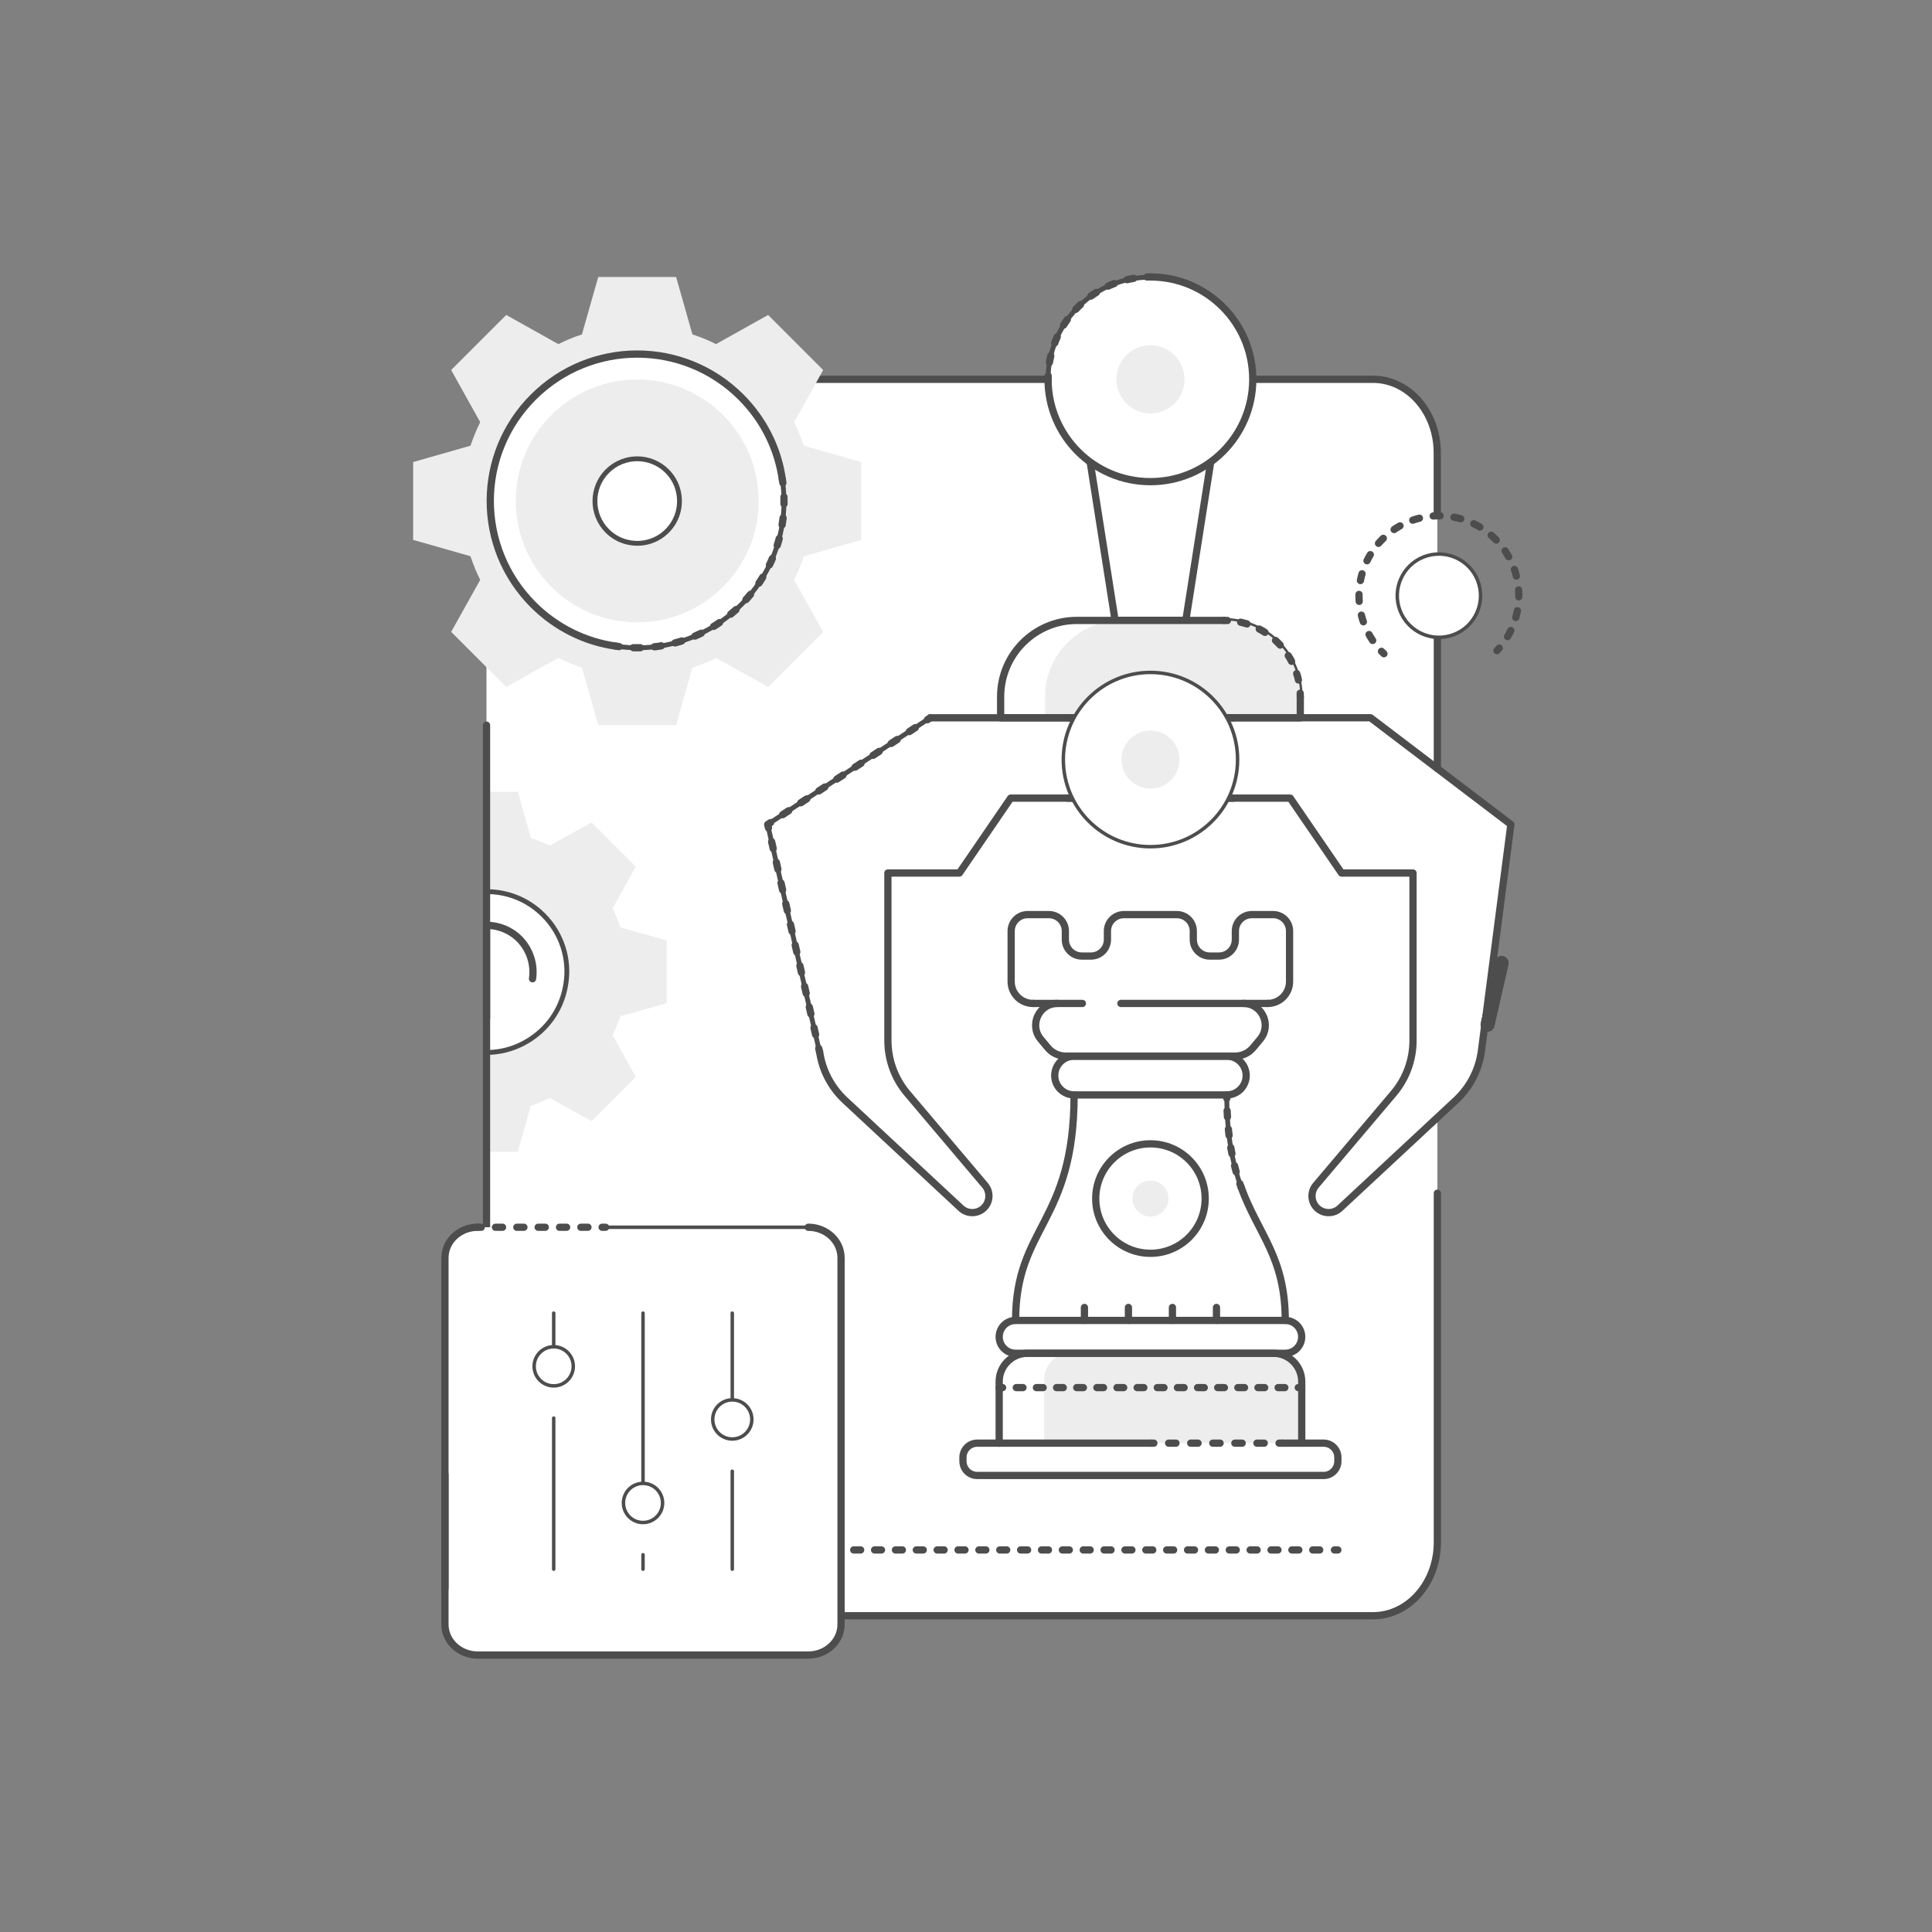 <svg xmlns="http://www.w3.org/2000/svg" viewBox="0 0 400 400"><rect x="0" y="0" width="400" height="400" fill="#808080" stroke="none"/><defs><style> .cls-1 { stroke-dasharray: 1.49 2.99; } .cls-1, .cls-2, .cls-3, .cls-4, .cls-5, .cls-6, .cls-7, .cls-8, .cls-9, .cls-10, .cls-11, .cls-12, .cls-13, .cls-14, .cls-15 { stroke-linecap: round; stroke-linejoin: round; } .cls-1, .cls-2, .cls-3, .cls-4, .cls-5, .cls-6, .cls-7, .cls-8, .cls-9, .cls-10, .cls-11, .cls-12, .cls-13, .cls-14, .cls-15, .cls-16 { stroke: #4e4d4d; } .cls-1, .cls-2, .cls-3, .cls-4, .cls-5, .cls-6, .cls-8, .cls-9, .cls-10, .cls-11, .cls-12, .cls-13, .cls-14 { fill: none; stroke-width: 1.5px; } .cls-2 { stroke-dasharray: 1.47 2.95; } .cls-17 { isolation: isolate; } .cls-18 { mix-blend-mode: multiply; } .cls-3 { stroke-dasharray: 1.44 2.89; } .cls-4 { stroke-dasharray: 1.39 2.78; } .cls-5 { stroke-dasharray: 1.28 2.56; } .cls-19, .cls-7, .cls-15, .cls-16 { fill: #fff; } .cls-6 { stroke-dasharray: 1.45 2.91; } .cls-7 { stroke-width: .72px; } .cls-20 { fill: #eeeded; } .cls-8 { stroke-dasharray: 1.37 2.75; } .cls-10 { stroke-dasharray: 1.52 3.05; } .cls-11 { stroke-dasharray: 1.38 2.77; } .cls-12 { stroke-dasharray: 1.46 2.93; } .cls-13 { stroke-dasharray: 1.44 2.88; } .cls-14 { stroke-dasharray: 1.43 2.85; } .cls-15 { stroke-width: 2.87px; } .cls-16 { stroke-miterlimit: 10; } </style></defs><g class="cls-17"><g id="Capa_1"><g class="cls-18"><path class="cls-19" d="M100.72,93.76c0-8.42,5.98-15.23,13.3-15.23h170.26c7.36,0,13.3,6.81,13.3,15.23v12.47l.02,140.81v72.27c0,8.4-5.96,15.21-13.31,15.21H114.03c-7.35,0-13.31-6.81-13.31-15.21V116.03s0-22.27,0-22.27"></path><path class="cls-16" d="M210.27,280.18h55.83c1.88,0,3.4-1.52,3.4-3.4h0c0-1.88-1.52-3.4-3.4-3.4h-55.83c-1.88,0-3.4,1.52-3.4,3.4h0c0,1.88,1.52,3.4,3.4,3.4Z"></path><path class="cls-16" d="M265.52,298.79h8.52c1.63,0,2.95,1.32,2.95,2.95v.79c0,1.63-1.32,2.95-2.95,2.95h-71.72c-1.63,0-2.95-1.32-2.95-2.95v-.79c0-1.63,1.32-2.95,2.95-2.95h4.54"></path><path class="cls-16" d="M206.87,298.79v-12.74c0-3.24,2.63-5.87,5.87-5.87h50.9c3.24,0,5.87,2.63,5.87,5.87v12.74"></path><path class="cls-16" d="M213.87,207.75c-2.49,0-4.52-2.02-4.52-4.52v-10.46c0-1.89,1.53-3.41,3.41-3.41h4.4c1.89,0,3.41,1.53,3.41,3.41v1.76c0,1.89,1.53,3.41,3.41,3.41h1.89c1.89,0,3.41-1.53,3.41-3.41v-1.76c0-1.89,1.53-3.41,3.41-3.41h10.96c1.89,0,3.41,1.53,3.41,3.41v1.76c0,1.89,1.53,3.41,3.41,3.41h1.89c1.89,0,3.41-1.53,3.41-3.41v-1.76c0-1.89,1.53-3.41,3.41-3.41h4.4c1.89,0,3.41,1.53,3.41,3.41v10.46c0,2.49-2.02,4.52-4.52,4.52"></path><path class="cls-16" d="M222.38,226.69h31.62c2.21,0,4.01-1.79,4.01-4.01h0c0-2.21-1.79-4.01-4.01-4.01h-31.62c-2.21,0-4.01,1.79-4.01,4.01h0c0,2.21,1.8,4.01,4.01,4.01Z"></path><path class="cls-16" d="M257.44,207.75c3.82,0,5.91,4.45,3.48,7.39l-1.45,1.75c-.93,1.12-2.31,1.77-3.76,1.77h-35.04c-1.46,0-2.84-.65-3.76-1.77l-1.45-1.75c-2.43-2.95-.34-7.39,3.48-7.39"></path><path class="cls-16" d="M256.94,245.75c-1.7-4.67-2.95-10.52-2.95-19.06h-31.62c0,26.56-12.11,27.2-12.11,46.68h55.83c0-13.23-5.58-17.77-9.16-27.63"></path><path class="cls-16" d="M221.01,165.24h46.12l10.62,15.51h14.8v34.67c0,4.02-1.42,7.9-4.02,10.97l-16.08,19c-1.16,1.37-1.07,3.4.19,4.66h0c1.31,1.31,3.43,1.35,4.78.09l24.03-22.36c2.84-2.65,4.69-6.19,5.24-10.03l6.12-47.06-29.06-22.09h-91.16l-33.66,22.09,10.73,47.06c.55,3.85,2.4,7.39,5.24,10.03l24.03,22.36c1.36,1.26,3.47,1.23,4.78-.09h0c1.27-1.27,1.35-3.3.19-4.66l-16.08-19c-2.6-3.07-4.02-6.95-4.02-10.97v-34.67h14.8l10.62-15.51h46.11"></path><line class="cls-15" x1="307.98" y1="212.15" x2="310.9" y2="199.38"></line><line class="cls-15" x1="307.98" y1="212.15" x2="310.9" y2="199.38"></line><g><g><path class="cls-20" d="M109.89,173.47c1.38.51,2.69,1.02,3.93,1.6l8.65-4.8,9.16,9.16-4.8,8.65c.65,1.31,1.16,2.62,1.6,3.93l9.6,2.69v13.01l-9.6,2.69c-.15.58-.36,1.16-.65,1.67-.22.8-.58,1.53-.94,2.25l4.8,8.65-9.16,9.16-8.65-4.8c-1.24.58-2.54,1.16-3.93,1.6l-2.69,9.52h-6.47v-74.53h6.47l2.69,9.52Z"></path><path class="cls-16" d="M100.73,184.6c4.29,0,8.51,1.6,11.78,4.87,3.85,3.85,5.45,9.16,4.65,14.18-.51,3.42-2.04,6.69-4.65,9.31-3.27,3.27-7.56,4.94-11.78,4.94v-33.3Z"></path><path class="cls-9" d="M100.73,210.85v-19.27c2.47,0,4.94.95,6.83,2.84,2.18,2.25,3.13,5.31,2.69,8.22"></path></g><g><line class="cls-9" x1="100.73" y1="293.01" x2="100.73" y2="150.14"></line><path class="cls-9" d="M297.59,247.04v72.27c0,8.4-5.96,15.21-13.31,15.21H114.03c-7.35,0-13.31-6.81-13.31-15.21v-11.44"></path><line class="cls-9" x1="100.72" y1="93.76" x2="100.72" y2="116.03"></line><path class="cls-9" d="M297.57,106.23v-12.47c0-8.42-5.94-15.23-13.3-15.23h-145.59"></path><g><line class="cls-9" x1="138.68" y1="78.53" x2="137.97" y2="78.53"></line><path class="cls-14" d="M135.11,78.53h-21.1c-6.69,0-12.26,5.69-13.17,13.09"></path><path class="cls-9" d="M100.73,93.04c0,.24-.01.48-.01.72"></path></g></g><line class="cls-9" x1="297.59" y1="122.77" x2="297.59" y2="159.12"></line><g><path class="cls-20" d="M178.3,111.78v-16.12l-11.86-3.38c-.27-.72-.53-1.44-.8-2.13-.38-.91-.76-1.82-1.22-2.74l6.01-10.8-11.4-11.4-10.8,6.04c-1.56-.8-3.19-1.48-4.87-2.01l-3.38-11.9h-16.12l-3.38,11.9c-1.67.53-3.31,1.22-4.87,2.01l-10.8-6.04-11.4,11.4,6.01,10.8c-.8,1.6-1.44,3.23-2.02,4.87l-11.86,3.38v16.12l11.86,3.38c.57,1.67,1.22,3.31,2.02,4.9l-6.01,10.76,11.4,11.4,10.8-6.01c.87.46,1.79.87,2.74,1.22.68.3,1.41.57,2.13.8l3.38,11.9h16.12l3.38-11.9c1.67-.57,3.31-1.22,4.87-2.01l10.8,6.01,11.4-11.4-6.01-10.76c.8-1.6,1.44-3.23,2.01-4.9l11.86-3.38Z"></path><path class="cls-16" d="M153.43,125.22c-7.1,7.1-16.77,9.95-25.95,8.55-6.23-.87-12.27-3.77-17.06-8.55-11.89-11.89-11.89-31.12,0-43,11.89-11.89,31.12-11.89,43,0,4.78,4.78,7.68,10.82,8.55,17.06,1.4,9.18-1.45,18.84-8.55,25.95Z"></path><path class="cls-9" d="M127.48,133.77c-6.23-.87-12.27-3.77-17.06-8.55-11.89-11.89-11.89-31.12,0-43,11.89-11.89,31.12-11.89,43,0,4.78,4.78,7.68,10.82,8.55,17.06"></path><g><path class="cls-9" d="M161.98,99.27c.04.24.07.47.1.71"></path><path class="cls-6" d="M162.31,102.88c.25,8.05-2.71,16.16-8.88,22.34-6.55,6.55-15.27,9.48-23.79,8.8"></path><path class="cls-9" d="M128.19,133.87c-.24-.03-.47-.06-.71-.1"></path></g><path class="cls-20" d="M149.7,121.49c-5.87,5.87-13.86,8.23-21.45,7.07-5.15-.72-10.15-3.12-14.1-7.07-9.83-9.83-9.83-25.73,0-35.55,9.83-9.83,25.73-9.83,35.56,0,3.96,3.95,6.35,8.95,7.07,14.1,1.16,7.59-1.2,15.58-7.07,21.45Z"></path><path class="cls-16" d="M138.12,109.93c-2.04,2.04-4.83,2.86-7.47,2.46-1.79-.25-3.53-1.08-4.91-2.46-3.42-3.42-3.42-8.96,0-12.38,3.42-3.42,8.96-3.42,12.38,0,1.38,1.38,2.21,3.11,2.46,4.91.4,2.64-.42,5.42-2.46,7.47Z"></path></g><g><line class="cls-9" x1="121.31" y1="320.9" x2="122.03" y2="320.9"></line><line class="cls-13" x1="124.91" y1="320.9" x2="274.84" y2="320.9"></line><line class="cls-9" x1="276.28" y1="320.9" x2="276.99" y2="320.9"></line></g><g><path class="cls-16" d="M98.91,254.09c-3.75,0-6.79,2.84-6.79,6.34v75.89c0,3.5,3.04,6.34,6.79,6.34h68.43c3.75,0,6.79-2.84,6.79-6.34v-75.89c0-3.5-3.04-6.34-6.79-6.34"></path><g><line class="cls-7" x1="114.64" y1="271.87" x2="114.64" y2="282.88"></line><circle class="cls-7" cx="114.64" cy="282.88" r="4.05"></circle><line class="cls-7" x1="114.64" y1="293.6" x2="114.64" y2="324.88"></line><line class="cls-7" x1="133.13" y1="271.87" x2="133.13" y2="311.17"></line><line class="cls-7" x1="133.13" y1="321.89" x2="133.13" y2="324.88"></line><circle class="cls-7" cx="133.13" cy="311.17" r="4.05"></circle><line class="cls-7" x1="151.61" y1="271.87" x2="151.61" y2="293.88"></line><circle class="cls-7" cx="151.61" cy="293.88" r="4.05"></circle><line class="cls-7" x1="151.61" y1="304.6" x2="151.61" y2="324.88"></line></g><line class="cls-7" x1="125.38" y1="254.09" x2="167.79" y2="254.09"></line><g><line class="cls-9" x1="98.91" y1="254.09" x2="99.63" y2="254.09"></line><line class="cls-2" x1="102.58" y1="254.09" x2="123.19" y2="254.09"></line><line class="cls-9" x1="124.66" y1="254.09" x2="125.38" y2="254.09"></line></g><path class="cls-9" d="M167.34,254.09c3.75,0,6.79,2.84,6.79,6.34v75.89c0,3.5-3.04,6.34-6.79,6.34h-68.43c-3.75,0-6.79-2.84-6.79-6.34v-75.89c0-3.5,3.04-6.34,6.79-6.34"></path><line class="cls-9" x1="92.12" y1="305.23" x2="92.12" y2="328.91"></line></g></g><g><path class="cls-7" d="M306.22,121.03c1.27,4.59-1.42,9.34-6.01,10.61-4.59,1.27-9.34-1.42-10.61-6.01-1.27-4.59,1.42-9.34,6.01-10.61,4.59-1.27,9.34,1.42,10.61,6.01Z"></path><g><path class="cls-9" d="M286.53,135.35c-.17-.17-.34-.33-.51-.5"></path><path class="cls-3" d="M284.2,132.6c-4.26-6.29-3.74-14.91,1.7-20.65,6.29-6.63,16.76-6.92,23.39-.63,6.1,5.78,6.83,15.11,2.01,21.73"></path><path class="cls-9" d="M310.4,134.18c-.16.18-.32.36-.48.53"></path></g></g><g><path class="cls-16" d="M253.41,128.45h-30.46c-8.72,0-15.79,7.07-15.79,15.79v4.38h62.04v-4.38c0-8.72-7.07-15.79-15.79-15.79Z"></path><polyline class="cls-16" points="245.51 128.45 230.87 128.45 223.02 78.53 253.35 78.53 245.51 128.45"></polyline><polyline class="cls-9" points="245.51 128.45 230.87 128.45 223.02 78.53 253.35 78.53 245.51 128.45"></polyline><path class="cls-20" d="M253.41,128.45h-21.25c-8.72,0-15.79,7.07-15.79,15.79v4.38h52.84v-4.38c0-8.72-7.07-15.79-15.79-15.79Z"></path><line class="cls-9" x1="192.6" y1="148.61" x2="255.36" y2="148.61"></line><path class="cls-9" d="M269.21,144.24v4.38h-62.04v-4.38c0-8.72,7.07-15.79,15.79-15.79h30.46"></path><g><path class="cls-9" d="M255.36,165.24h-46.11l-10.62,15.51h-14.8v34.67c0,4.02,1.42,7.9,4.02,10.97l16.08,19c1.16,1.37,1.07,3.4-.19,4.66h0c-1.31,1.31-3.43,1.35-4.78.09l-24.03-22.36c-2.84-2.65-4.69-6.19-5.24-10.03"></path><g><line class="cls-9" x1="169.67" y1="217.76" x2="169.51" y2="217.06"></line><line class="cls-12" x1="168.86" y1="214.21" x2="159.43" y2="172.83"></line><polyline class="cls-9" points="159.1 171.4 158.94 170.7 159.54 170.31"></polyline><line class="cls-1" x1="162.04" y1="168.67" x2="190.76" y2="149.83"></line><line class="cls-9" x1="192.01" y1="149.01" x2="192.6" y2="148.61"></line></g></g><path class="cls-16" d="M246.29,98.11c.7-.29,1.34-.69,2-1.05.55-.3,1.12-.54,1.65-.89,5.69-3.8,9.44-10.27,9.44-17.62s-3.75-13.82-9.44-17.62c-.53-.35-1.1-.59-1.65-.89-.66-.36-1.3-.76-2-1.05-.7-.29-1.43-.46-2.16-.67-.6-.18-1.18-.41-1.8-.53-6.71-1.33-13.94.59-19.14,5.79-5.2,5.2-7.12,12.43-5.79,19.14.12.62.36,1.2.53,1.8.21.72.38,1.45.67,2.16.29.7.69,1.34,1.05,2,.3.55.54,1.12.89,1.65,1.55,2.32,3.55,4.32,5.87,5.87.53.35,1.1.59,1.65.89.66.36,1.3.76,2,1.05.7.29,1.43.46,2.16.67.6.18,1.18.41,1.8.53,2.74.54,5.56.54,8.3,0,.62-.12,1.2-.36,1.8-.53.72-.21,1.45-.38,2.16-.67Z"></path><path class="cls-9" d="M216.99,78.53c0,11.7,9.49,21.19,21.19,21.19s21.19-9.49,21.19-21.19-9.49-21.19-21.19-21.19"></path><path class="cls-20" d="M238.19,85.6c3.9,0,7.06-3.17,7.06-7.06s-3.17-7.06-7.06-7.06-7.06,3.17-7.06,7.06,3.17,7.06,7.06,7.06Z"></path><g><path class="cls-9" d="M238.19,57.34c-.24,0-.48,0-.72.01"></path><path class="cls-11" d="M234.71,57.63c-9.37,1.55-16.68,9.24-17.62,18.81"></path><path class="cls-9" d="M217.01,77.82c0,.24-.01.48-.01.72"></path></g><g><path class="cls-9" d="M253.41,128.45c.24,0,.48,0,.72.02"></path><path class="cls-8" d="M256.86,128.82c6.4,1.42,11.34,6.73,12.21,13.33"></path><path class="cls-9" d="M269.19,143.52c.01.24.02.48.02.72"></path></g><g><path class="cls-9" d="M221.01,165.24h46.12l10.62,15.51h14.8v34.67c0,4.02-1.42,7.9-4.02,10.97l-16.08,19c-1.16,1.37-1.07,3.4.19,4.66h0c1.31,1.31,3.43,1.35,4.78.09l24.03-22.36c2.84-2.65,4.69-6.19,5.24-10.03l6.12-47.06-29.06-22.09h-62.76"></path><line class="cls-9" x1="307.98" y1="212.15" x2="310.9" y2="199.38"></line><line class="cls-9" x1="307.98" y1="212.15" x2="310.9" y2="199.38"></line></g><g><path class="cls-7" d="M220.15,157.26c0,9.96,8.08,18.04,18.04,18.04s18.04-8.08,18.04-18.04-8.08-18.04-18.04-18.04-18.04,8.08-18.04,18.04Z"></path><path class="cls-20" d="M238.19,163.27c3.32,0,6.01-2.7,6.01-6.01s-2.7-6.01-6.01-6.01-6.01,2.7-6.01,6.01,2.7,6.01,6.01,6.01Z"></path></g></g><g><path class="cls-16" d="M249.52,248.15c0,6.26-5.07,11.33-11.33,11.33s-11.33-5.07-11.33-11.33,5.07-11.33,11.33-11.33,11.33,5.07,11.33,11.33Z"></path><path class="cls-20" d="M216.18,280.18h53.33v13.19c0,2.99-2.43,5.42-5.42,5.42h-42.49c-2.99,0-5.42-2.43-5.42-5.42v-13.19h0Z" transform="translate(485.69 578.96) rotate(180)"></path><path class="cls-9" d="M210.27,280.18h55.83c1.88,0,3.4-1.52,3.4-3.4h0c0-1.88-1.52-3.4-3.4-3.4h-55.83c-1.88,0-3.4,1.52-3.4,3.4h0c0,1.88,1.52,3.4,3.4,3.4Z"></path><path class="cls-9" d="M265.52,298.79h8.52c1.63,0,2.95,1.32,2.95,2.95v.79c0,1.63-1.32,2.95-2.95,2.95h-71.72c-1.63,0-2.95-1.32-2.95-2.95v-.79c0-1.63,1.32-2.95,2.95-2.95h4.54"></path><path class="cls-9" d="M206.87,298.79v-12.74c0-3.24,2.63-5.87,5.87-5.87h50.9c3.24,0,5.87,2.63,5.87,5.87v12.74"></path><path class="cls-9" d="M213.87,207.75c-2.49,0-4.52-2.02-4.52-4.52v-10.46c0-1.89,1.53-3.41,3.41-3.41h4.4c1.89,0,3.41,1.53,3.41,3.41v1.76c0,1.89,1.53,3.41,3.41,3.41h1.89c1.89,0,3.41-1.53,3.41-3.41v-1.76c0-1.89,1.53-3.41,3.41-3.41h10.96c1.89,0,3.41,1.53,3.41,3.41v1.76c0,1.89,1.53,3.41,3.41,3.41h1.89c1.89,0,3.41-1.53,3.41-3.41v-1.76c0-1.89,1.53-3.41,3.41-3.41h4.4c1.89,0,3.41,1.53,3.41,3.41v10.46c0,2.49-2.02,4.52-4.52,4.52"></path><path class="cls-9" d="M222.38,226.69h31.62c2.21,0,4.01-1.79,4.01-4.01h0c0-2.21-1.79-4.01-4.01-4.01h-31.62c-2.21,0-4.01,1.79-4.01,4.01h0c0,2.21,1.8,4.01,4.01,4.01Z"></path><path class="cls-9" d="M257.44,207.75c3.82,0,5.91,4.45,3.48,7.39l-1.45,1.75c-.93,1.12-2.31,1.77-3.76,1.77h-35.04c-1.46,0-2.84-.65-3.76-1.77l-1.45-1.75c-2.43-2.95-.34-7.39,3.48-7.39"></path><line class="cls-9" x1="206.87" y1="298.79" x2="238.19" y2="298.79"></line><g><line class="cls-9" x1="238.19" y1="298.79" x2="238.9" y2="298.79"></line><line class="cls-10" x1="241.95" y1="298.79" x2="263.28" y2="298.79"></line><line class="cls-9" x1="264.81" y1="298.79" x2="265.52" y2="298.79"></line></g><line class="cls-9" x1="262.51" y1="207.75" x2="232.07" y2="207.75"></line><line class="cls-9" x1="224.1" y1="207.75" x2="213.87" y2="207.75"></line><g><line class="cls-9" x1="269.51" y1="287.29" x2="268.79" y2="287.29"></line><line class="cls-4" x1="266.01" y1="287.29" x2="208.98" y2="287.29"></line><line class="cls-9" x1="207.58" y1="287.29" x2="206.87" y2="287.29"></line></g><path class="cls-9" d="M249.52,248.15c0,6.26-5.07,11.33-11.33,11.33s-11.33-5.07-11.33-11.33,5.07-11.33,11.33-11.33,11.33,5.07,11.33,11.33Z"></path><path class="cls-20" d="M241.92,248.15c0,2.06-1.67,3.73-3.73,3.73s-3.73-1.67-3.73-3.73,1.67-3.73,3.73-3.73,3.73,1.67,3.73,3.73Z"></path><line class="cls-9" x1="224.52" y1="273.37" x2="224.52" y2="270.69"></line><line class="cls-9" x1="233.63" y1="273.37" x2="233.63" y2="270.69"></line><line class="cls-9" x1="242.74" y1="273.37" x2="242.74" y2="270.69"></line><line class="cls-9" x1="251.86" y1="273.37" x2="251.86" y2="270.69"></line><path class="cls-9" d="M222.38,226.69c0,26.56-12.11,27.2-12.11,46.68"></path><path class="cls-9" d="M256.94,245.75c3.58,9.86,9.16,14.4,9.16,27.63"></path><g><path class="cls-9" d="M254,226.69c0,.24,0,.48,0,.72"></path><path class="cls-5" d="M254.06,229.97c.24,5.77,1.09,10.2,2.24,13.89"></path><path class="cls-9" d="M256.7,245.07c.08.23.16.45.24.67"></path></g></g></g></g></g></svg>